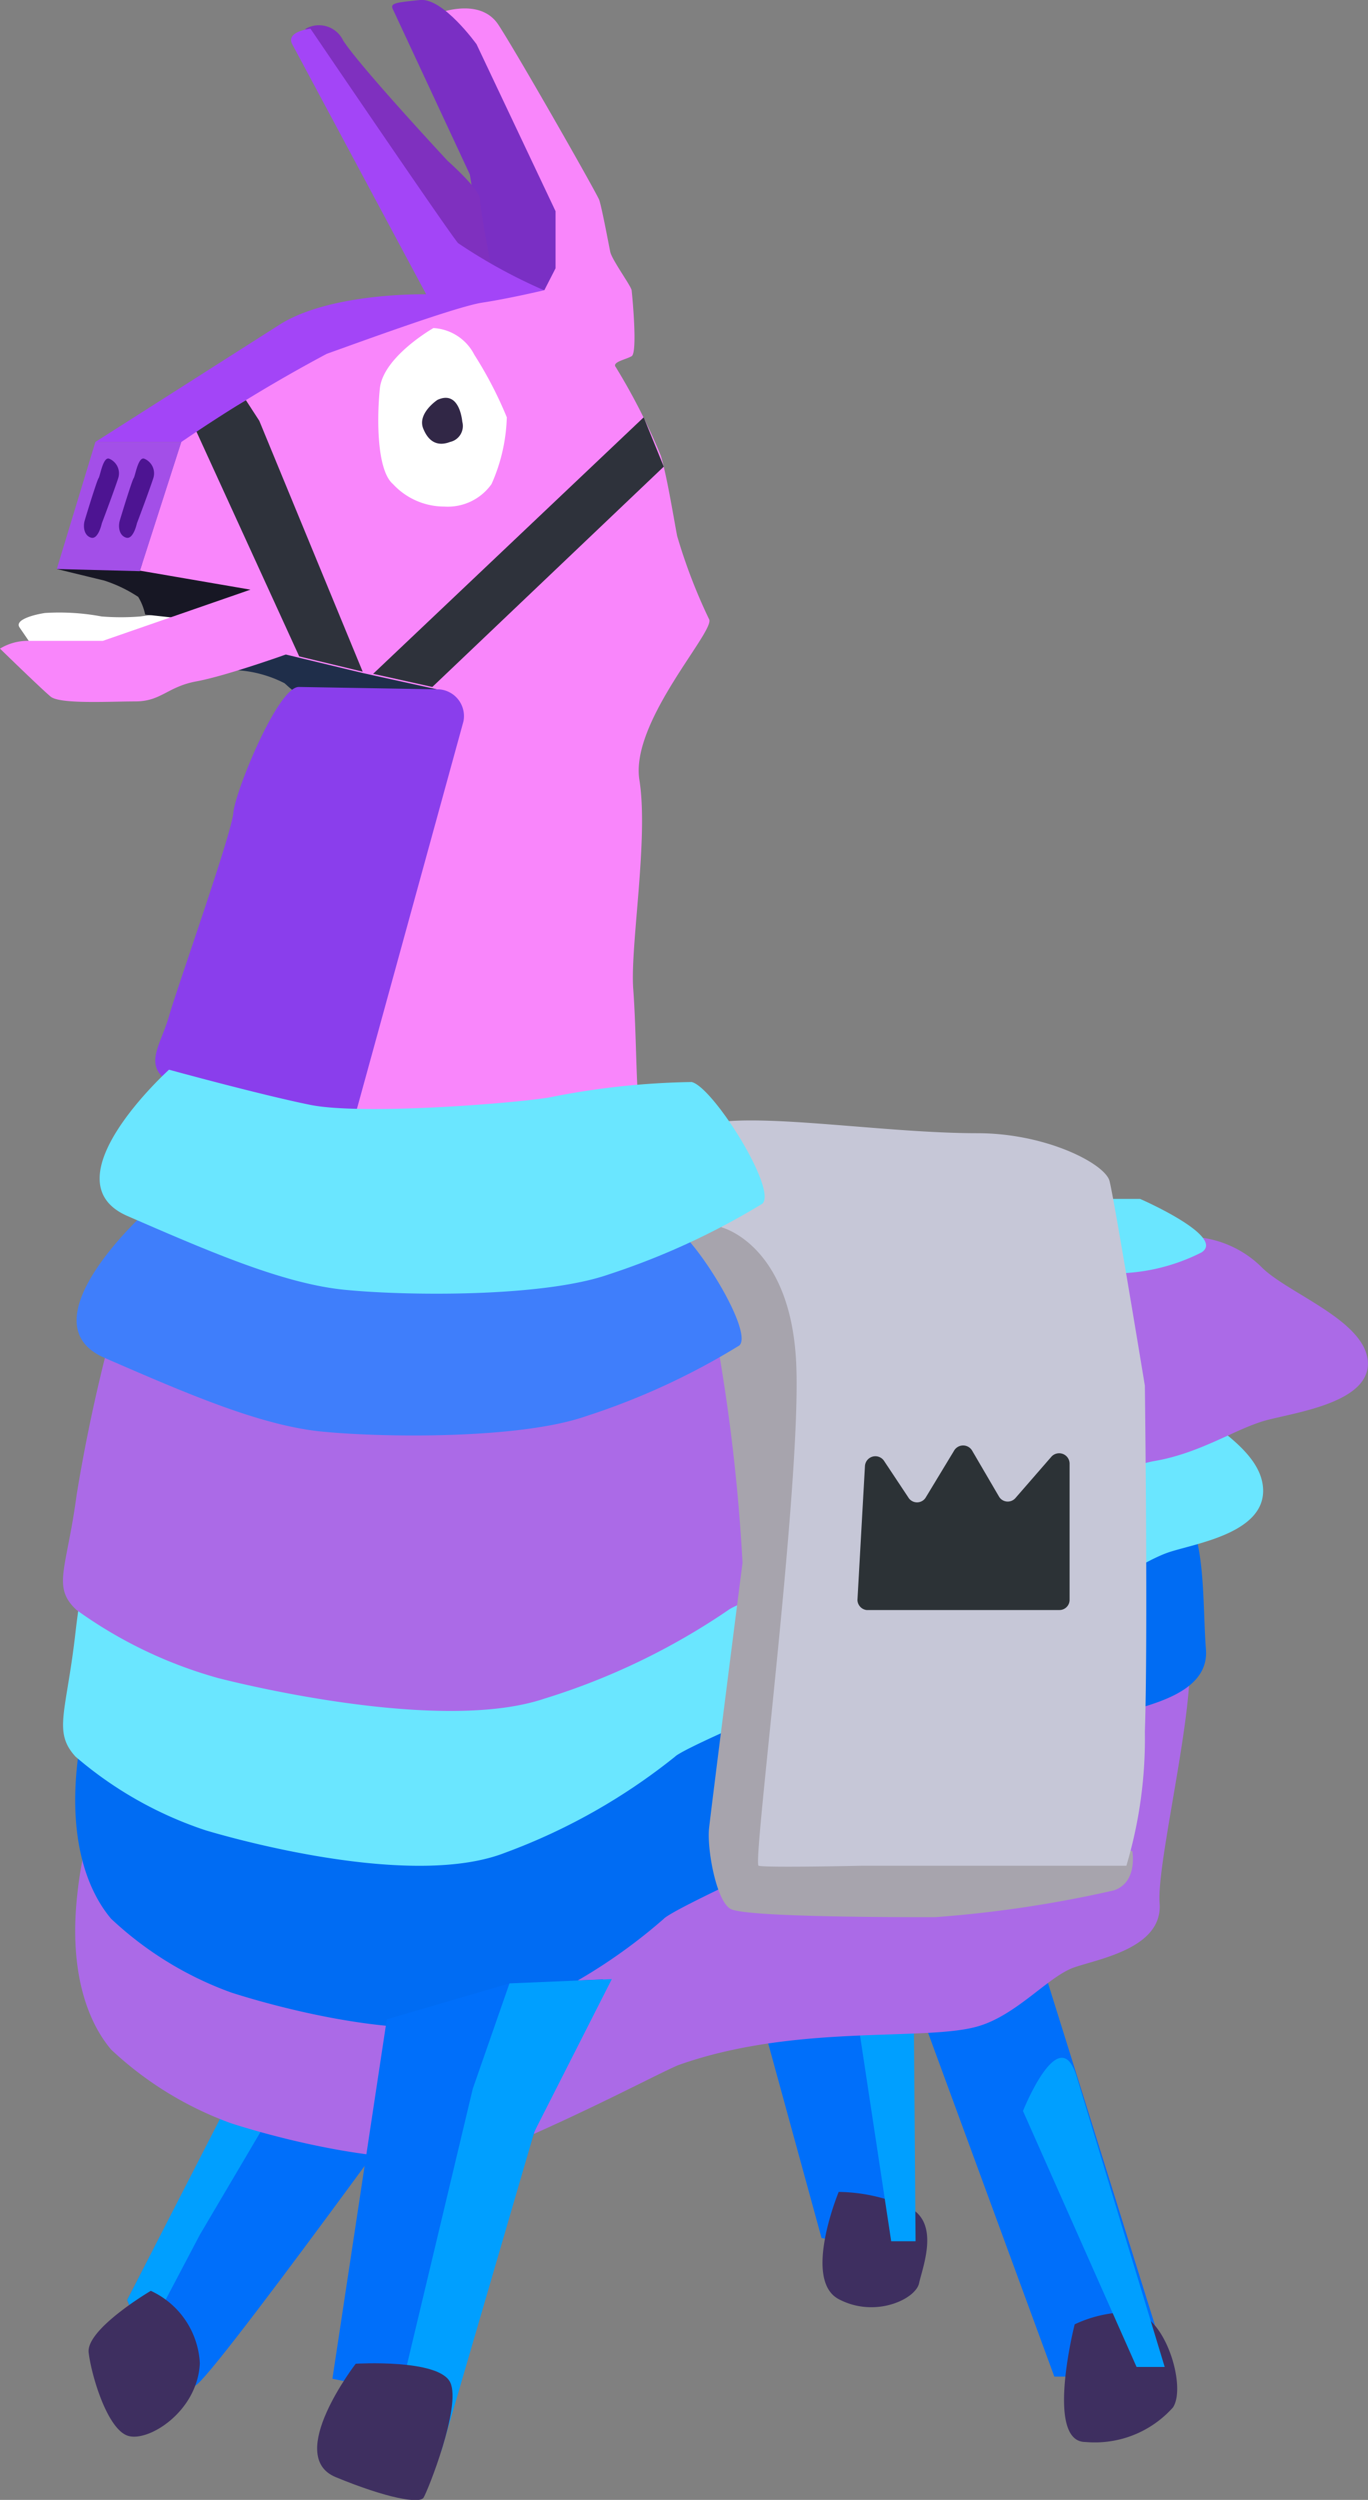 <svg xmlns="http://www.w3.org/2000/svg" viewBox="0 0 51.07 93.27"><rect x="0" y="0" width="51.07" height="93.27" fill="#808080" stroke="none"/><defs><style>.cls-1{fill:#006ffa;}.cls-2{fill:#3e2f60;}.cls-3{fill:#009fff;}.cls-4{fill:#ab6ae7;}.cls-5{fill:#006cf3;}.cls-6{fill:#1f2e4a;}.cls-7{fill:#fff;}.cls-8{fill:#171724;}.cls-9{fill:#f986fb;}.cls-10{fill:#312746;}.cls-11{fill:#2e323b;}.cls-12{fill:#7a2fc4;}.cls-13{fill:#7f30bf;}.cls-14{fill:#a345f7;}.cls-15{fill:#a34fe8;}.cls-16{fill:#4d1492;}.cls-17{fill:#8a3eec;}.cls-18{fill:#6ae6ff;}.cls-19{fill:#a7a4ad;}.cls-20{fill:#c6c7d7;}.cls-21{fill:#2c3236;}.cls-22{fill:#3f7efb;}</style></defs><title>llama</title><g id="Warstwa_2" data-name="Warstwa 2"><g id="content"><polygon class="cls-1" points="28.52 75.66 30.67 83.5 33.46 84.06 34.1 82.3 34.1 77.6 32.03 74.46 28.52 75.66"/><polygon class="cls-1" points="34.58 75.66 39.36 88.67 41.2 88.67 43.11 86.73 38.84 73.08 34.58 75.66"/><path class="cls-2" d="M31.31,81.78s-1.36,3.28,0,4,2.87,0,3-.59.72-2.08-.2-2.73A6.45,6.45,0,0,0,31.31,81.78Z"/><path class="cls-2" d="M40.12,86.72s-1.12,4.39.4,4.39a3.91,3.91,0,0,0,3.27-1.29c.52-.79-.32-3.51-1.52-3.55A4.72,4.72,0,0,0,40.12,86.72Z"/><path class="cls-1" d="M10,75.66,4.75,85.81S6.19,90,7.38,88.94,18.23,74.46,18.23,74.46Z"/><polygon class="cls-3" points="14.2 71.96 7.46 83.38 5.39 87.31 4.75 85.81 11.85 71.96 14.2 71.96"/><path class="cls-2" d="M5.63,85.47S3.2,86.9,3.31,87.78,4,90.59,4.75,90.87s2.63-.88,2.71-2.7A3.15,3.15,0,0,0,5.63,85.47Z"/><polygon class="cls-3" points="34.1 73.4 34.18 83.62 33.27 83.62 31.58 72.47 34.1 73.4"/><path class="cls-3" d="M42.43,88.31l-4.24-9.55s1.36-3.41,2-1.29,3.29,10.84,3.29,10.84Z"/><path class="cls-4" d="M4,67.08s-.8.64-1.12,3.65.48,4.81,1.27,5.74a13,13,0,0,0,4.48,2.75c1.3.42,7.2,2.16,10.31.83s5.66-2.7,6.38-3c4.35-1.55,9.18-.88,11.16-1.44,1.47-.41,2.66-1.88,3.63-2.21s3.31-.73,3.18-2.4,1.71-8.75.93-9.83-2.47-1.41-2.73-1.16-16.72,5.16-18.76,6S13.14,67.88,11,67,4,67.08,4,67.08Z"/><path class="cls-5" d="M4,62.2s-.8.64-1.12,3.65.48,4.81,1.27,5.74a13,13,0,0,0,4.48,2.75c1.3.42,7.2,2.16,10.31.83a20.36,20.36,0,0,0,5.84-3.58c.52-.56,12-5.69,13.5-6s2.59-1.32,3.56-1.65,3.31-.73,3.18-2.4,0-4.09-.8-5.17-2.47-1.41-2.73-1.16-16.72,5.17-18.76,6S13.14,63,11,62.08,4,62.2,4,62.2Z"/><path class="cls-6" d="M8.71,25a4.47,4.47,0,0,1,1.91.49l.18.16.8.68,4.81-.51.16-.55-1.33-.37-3.32-.5-2-.15Z"/><path class="cls-7" d="M.73,23.41l.52.76H3.84L7.36,23l-.86-.17L5.24,23a9,9,0,0,1-1.45,0,8.55,8.55,0,0,0-2.11-.13C1.28,22.93.53,23.12.73,23.41Z"/><path class="cls-8" d="M2.12,21.23l1.77.43a5.19,5.19,0,0,1,1.27.61,2.13,2.13,0,0,1,.26.66l2.48.27,1.77-1s-.59-.8-.63-.81-5.11-.52-5.11-.52Z"/><path class="cls-9" d="M16.18.56s1.7-.75,2.43.37,3.67,6.28,3.76,6.53.35,1.63.41,1.93.78,1.28.8,1.44.23,2.33,0,2.46-.75.22-.59.41A23.37,23.37,0,0,1,24.67,17c.23.76.5,2.44.61,3a20.51,20.51,0,0,0,1.19,3.1c.26.42-2.95,3.82-2.6,6s-.35,6.2-.23,7.8.11,4,.23,4.36-1.9.75-3.56,1a34.49,34.49,0,0,1-4.88,0c-1.37,0-1.49-.17-2.92-.92s.4-2.18.74-3.56,1.61-3.9,1.95-5.1a48.76,48.76,0,0,0,1.09-5.28,15.91,15.91,0,0,0,.12-1.66l-2.87-.63-2.87-.69s-2.24.8-3.33,1-1.32.75-2.29.75-2.81.11-3.16-.18S0,24.2,0,24.2a2,2,0,0,1,1.09-.29H3.84L9.35,22l-4.13-.71,1.55-4.82,3.67-2.85L16,11.57l3.53-1,.83-1.09a22.72,22.72,0,0,0-.23-2.35C20,7,16.18.56,16.18.56Z"/><path class="cls-7" d="M16.18,12.24s-1.88,1.07-2,2.26-.1,3.06.49,3.56a2.61,2.61,0,0,0,1.92.84,2,2,0,0,0,1.76-.84,6.54,6.54,0,0,0,.57-2.49,14.71,14.71,0,0,0-1.21-2.33A1.83,1.83,0,0,0,16.18,12.24Z"/><path class="cls-10" d="M16.33,14.92s-.76.5-.53,1.07.61.65,1,.5a.61.61,0,0,0,.46-.75C17.21,15.3,17,14.61,16.33,14.92Z"/><polygon class="cls-11" points="7.3 16.03 11.17 24.49 13.54 25.06 9.68 15.7 9.18 14.93 7.3 16.03"/><polygon class="cls-11" points="24.03 15.57 13.93 25.14 16.14 25.63 24.78 17.41 24.03 15.57"/><path class="cls-12" d="M14.66.33l2.88,6.18.4,2.42.38,1.46,2,.44.42-.82V7.88L17.79,1.65S16.54-.09,15.68,0,14.56.11,14.66.33Z"/><path class="cls-13" d="M16.71,6s1.21,1.07,1.21,1.43.4,2.43.4,2.43S17,10,16.58,9.49s-2.47-3.65-2.47-3.65L11.4,1.08a1,1,0,0,1,1.41.43C13.44,2.49,16.71,6,16.71,6Z"/><path class="cls-14" d="M10.91,1.65l5,9.33s-3.59-.08-5.5,1.15L3.56,16.49H6.77A57.59,57.59,0,0,1,12.2,13.2c1.07-.38,4.82-1.76,5.81-1.91s2.3-.46,2.3-.46A20,20,0,0,1,17.1,9.07c-.39-.46-5.51-8-5.51-8S10.66,1.17,10.91,1.65Z"/><polygon class="cls-15" points="2.12 21.23 5.22 21.31 6.77 16.49 3.56 16.49 2.12 21.23"/><path class="cls-16" d="M4.09,17.12a.59.59,0,0,1,.32.73c-.16.49-.61,1.68-.61,1.68s-.13.61-.4.53-.3-.42-.24-.63.46-1.51.52-1.59S3.85,17,4.09,17.12Z"/><path class="cls-16" d="M5.4,17.12a.59.59,0,0,1,.32.73c-.16.49-.61,1.68-.61,1.68s-.13.61-.4.53-.3-.42-.24-.63.46-1.51.52-1.59S5.16,17,5.4,17.12Z"/><path class="cls-17" d="M11.16,25.63l5.24.09a1,1,0,0,1,.9,1.2L13.24,41.68S7.29,41,6.31,40.37,6,39,6.31,37.91s2.33-6.77,2.4-7.58S10.38,25.61,11.16,25.63Z"/><path class="cls-18" d="M4.22,53.47s-1.06,4.41-1.4,7.42-.85,3.72,0,4.65a14.39,14.39,0,0,0,4.86,2.75c1.41.42,7.81,2.16,11.19.83a22.61,22.61,0,0,0,6.33-3.58c.56-.56,13-5.7,14.64-6s2.81-1.32,3.87-1.65,3.58-.74,3.44-2.4-2.81-2.74-3.66-3.82-2.67-1.4-3-1.16S25.19,54.29,23,55.12,12.56,56.94,10.23,56,4.22,53.47,4.22,53.47Z"/><path class="cls-4" d="M4.38,48.92a62.48,62.48,0,0,0-1.52,6.86c-.37,2.78-.93,3.43,0,4.29a16.68,16.68,0,0,0,5.29,2.54c1.53.39,8.49,2,12.16.77a25.55,25.55,0,0,0,6.88-3.31c.62-.52,14.16-5.26,15.91-5.56s3.06-1.23,4.21-1.53,3.9-.68,3.75-2.22-3.06-2.53-4-3.52a3.94,3.94,0,0,0-3.21-1.07c-.31.23-16.69,3.52-19.09,4.28s-11.33,1.68-13.87.84S4.38,48.92,4.38,48.92Z"/><path class="cls-18" d="M40.56,44.73h2s3.24,1.41,2.29,2a7.24,7.24,0,0,1-3.38.78C41.19,47.46,40.56,44.73,40.56,44.73Z"/><path class="cls-19" d="M26.16,44.52l4.4,2.07L32,53.93l-2.05,7,1.22,7.19,11.1.94s.22,1.17-.69,1.47a44.69,44.69,0,0,1-6.68,1c-1.39,0-7.09,0-7.63-.31s-.88-2.26-.8-3,1.14-9.07,1.25-9.91a68.75,68.75,0,0,0-1-8.53,38.45,38.45,0,0,0-2.84-4.51C23.68,45,26.16,44.52,26.16,44.52Z"/><path class="cls-20" d="M26.93,45.79s2.56.62,2.79,5-1.64,18.74-1.4,18.82,3.87,0,3.87,0l9.86,0a16.56,16.56,0,0,0,.69-5c.12-3.5,0-12.91,0-12.91s-1.15-7-1.32-7.64-2.36-1.78-4.93-1.78c-3.44,0-8-.76-10-.36-.81.16.93,3.17.45,3.84Z"/><path class="cls-21" d="M32.35,60.07h7.19a.38.38,0,0,0,.39-.39V54.6a.39.39,0,0,0-.68-.25l-1.34,1.54a.38.38,0,0,1-.62-.06l-1-1.71a.39.39,0,0,0-.67,0l-1.06,1.75a.38.38,0,0,1-.65,0L33,54.5a.39.39,0,0,0-.71.2l-.28,5A.39.39,0,0,0,32.35,60.07Z"/><path class="cls-22" d="M5.45,45.21S.86,49.34,3.9,50.66,9.7,53.18,12,53.41s7.4.29,9.87-.57A26.42,26.42,0,0,0,27.6,50.2c.57-.52-1.84-4.36-2.64-4.53a28.86,28.86,0,0,0-5.34.57c-1.43.23-7,.66-8.91.28S5.45,45.21,5.45,45.21Z"/><path class="cls-18" d="M6.31,39.91s-4.59,4.14-1.55,5.46,5.8,2.52,8.09,2.75,7.4.29,9.87-.57a27.44,27.44,0,0,0,5.74-2.64c.57-.52-1.84-4.36-2.64-4.54a29,29,0,0,0-5.34.58c-1.43.23-7,.66-8.91.27S6.31,39.91,6.31,39.91Z"/><polygon class="cls-1" points="14.44 75.34 12.41 88.75 16.8 89.65 19.95 79.53 22.52 73.85 19.02 74 14.44 75.34"/><polygon class="cls-3" points="14.73 90.17 17.65 77.93 19.02 74 22.84 73.84 19.95 79.53 16.47 91.46 14.73 90.17"/><path class="cls-2" d="M13.28,88.19s-2.66,3.44-.75,4.23,3.13,1,3.28.77,1.42-3.41,1-4.3S13.28,88.19,13.28,88.19Z"/></g></g></svg>